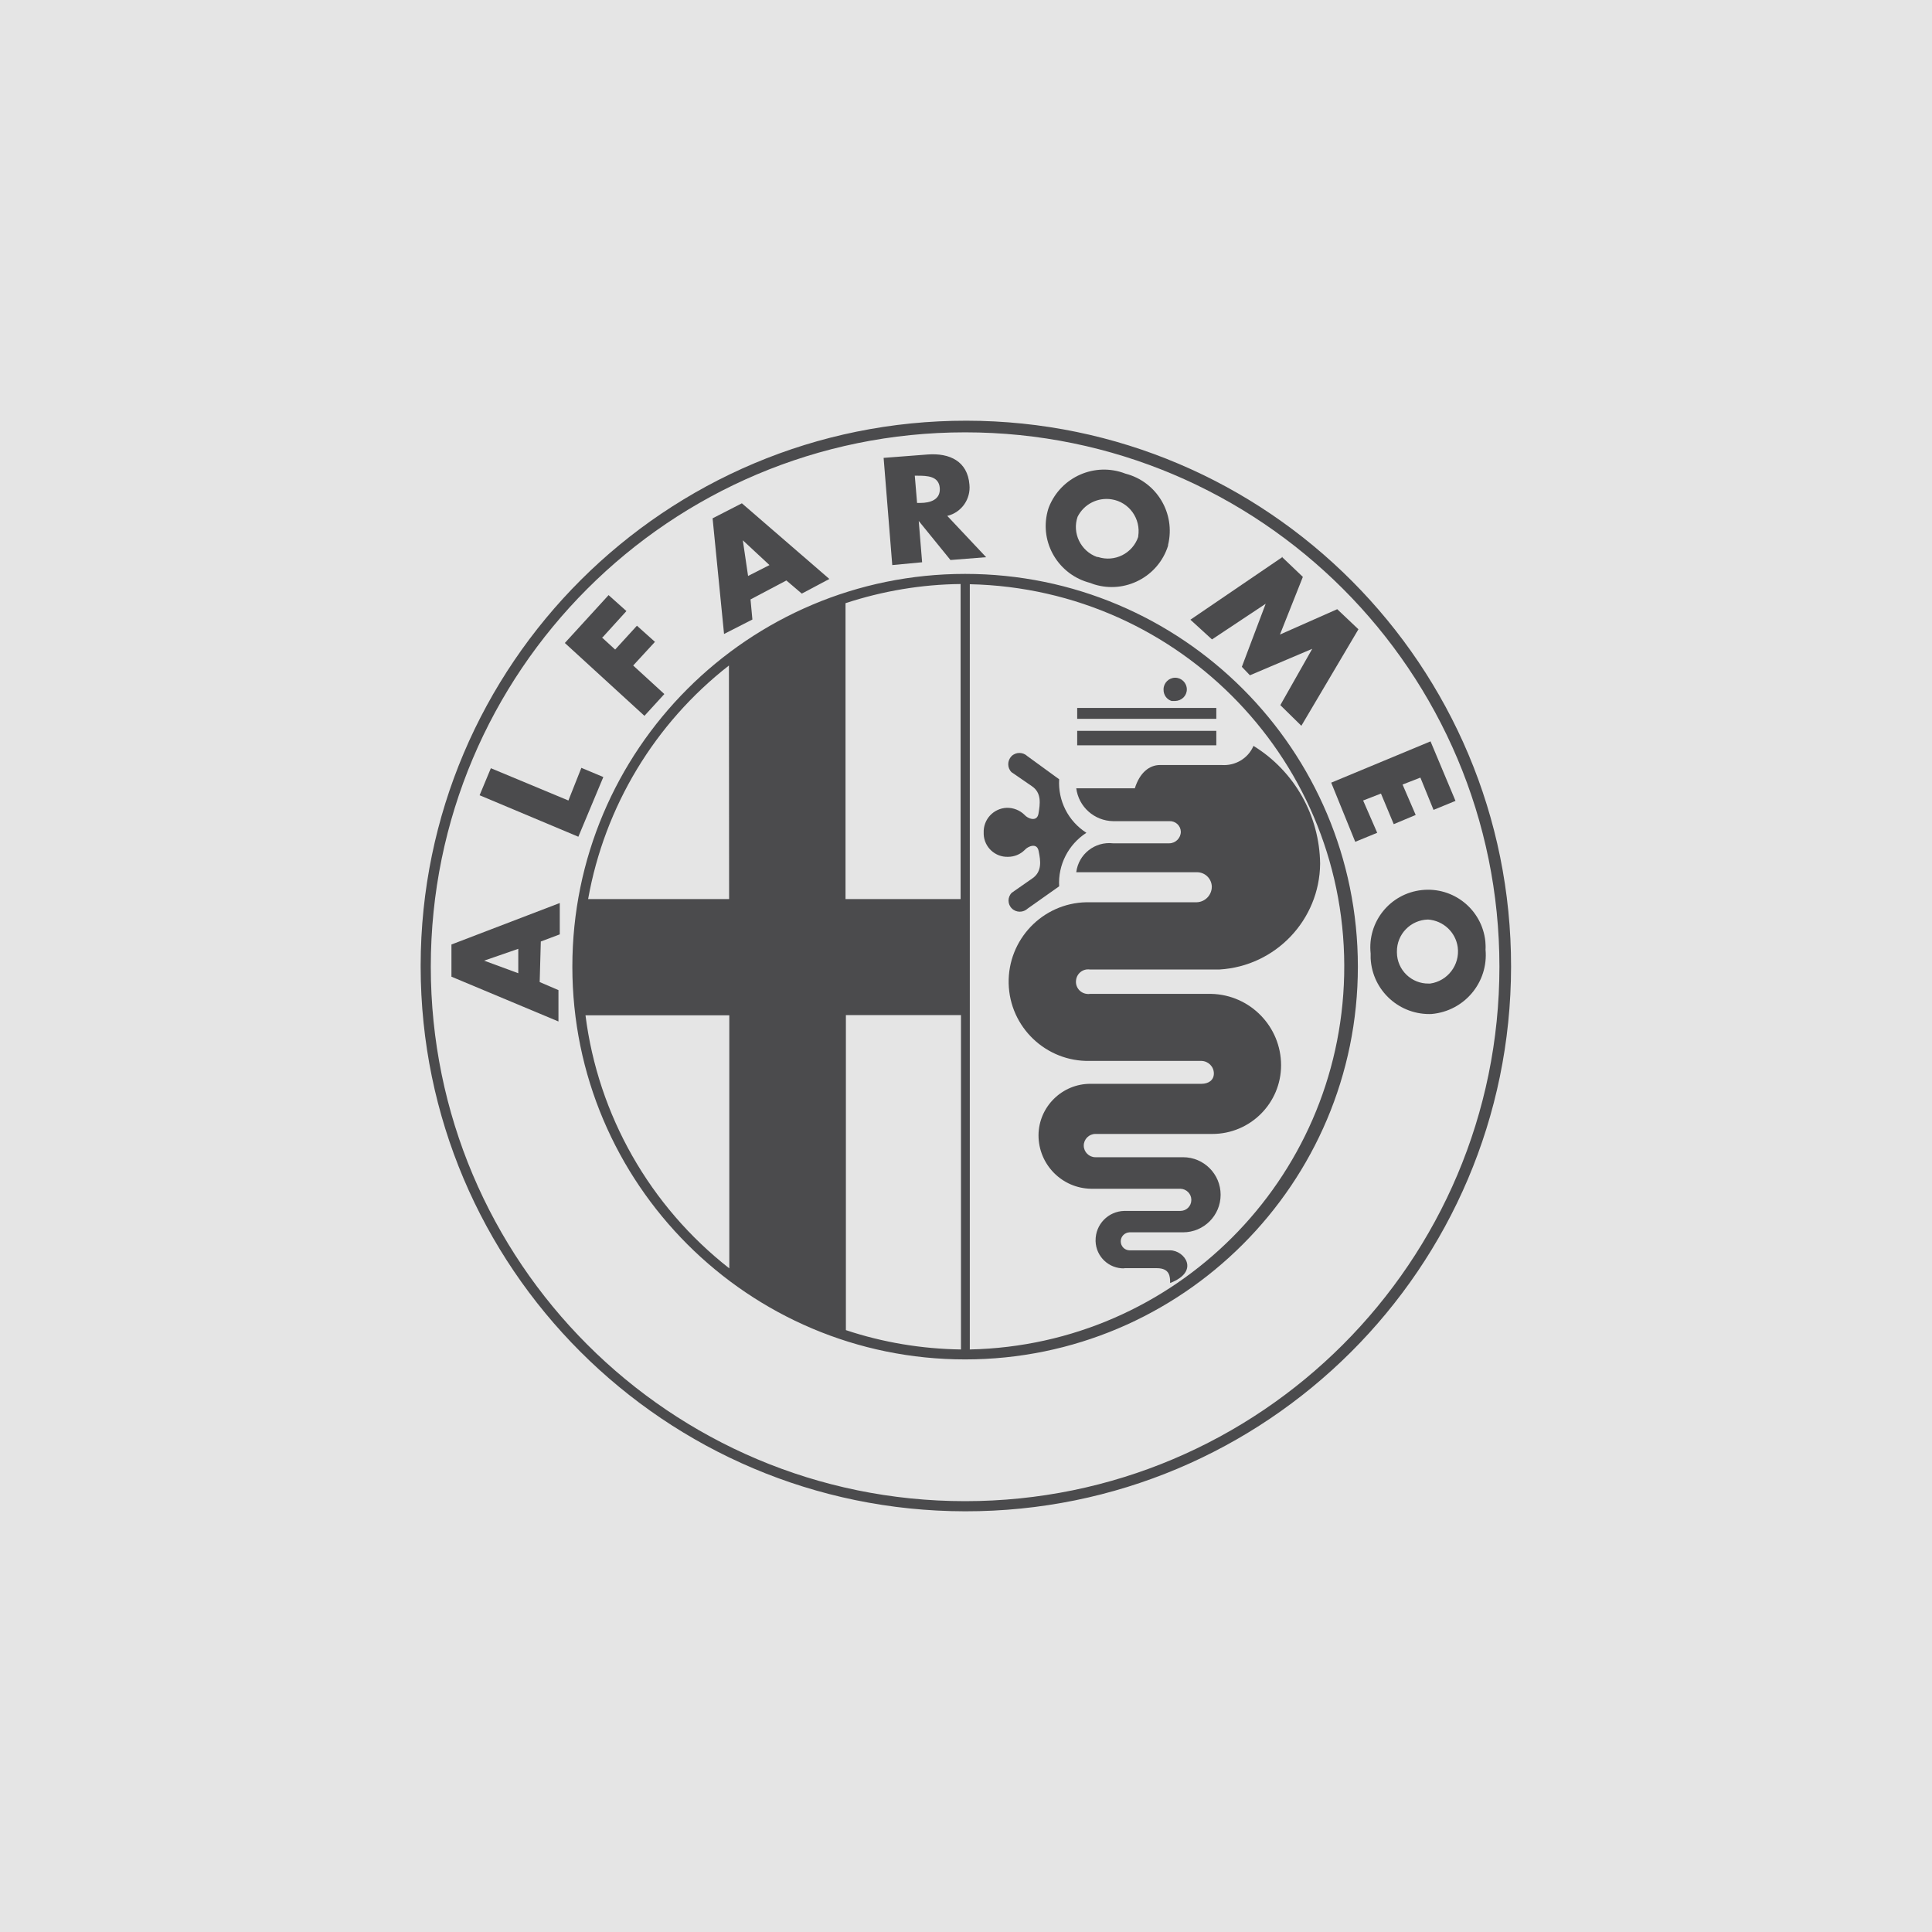 <?xml version="1.0" encoding="UTF-8"?><svg id="Ebene_1" xmlns="http://www.w3.org/2000/svg" width="1600" height="1600" viewBox="0 0 1600 1600"><rect width="1600" height="1600" fill="#e5e5e5" stroke-width="0"/><path d="M800.507,348.404c-249.392-.311-451.829,201.659-452.14,451.051v1.244c.311,248.926,201.97,450.585,450.896,450.896,249.392.311,451.829-201.504,452.14-450.896s-201.504-451.984-450.896-452.295h0ZM799.263,1243.2c-244.417,0-442.5-198.239-442.5-442.655s198.083-442.5,442.5-442.5,442.5,198.083,442.5,442.5-198.083,442.655-442.5,442.655h-0Z" fill="#4b4b4d" stroke-width="0"/><path d="M799.263,475.277c-179.581,0-325.267,145.686-325.267,325.267s145.686,325.267,325.267,325.267,325.267-145.686,325.267-325.267-145.531-325.267-325.267-325.267v-0ZM603.667,551.152h0l.156,193.419h-116.767c13.682-76.652,55.196-145.531,116.611-193.419ZM603.978,1050.403c-65.769-51.464-108.681-126.873-119.099-209.589h119.099v209.589ZM795.842,1117.571h0c-32.34-.466-64.525-5.753-95.31-16.015v-260.898h95.31v276.912q.104,0,0,0h0v-0ZM795.531,744.571h-95.31v-245.039c30.785-10.106,62.97-15.548,95.31-15.859v260.898h.622-.622ZM1113.18,807.541c-3.732,169.786-140.4,306.454-310.03,310.03V483.829c175.072,3.732,313.917,148.64,310.03,323.712v-0Z" fill="#4b4b4d" stroke-width="0"/><polygon points="499.65 643.508 481.459 635.889 470.731 662.943 406.517 636.2 397.188 658.59 478.971 692.951 499.65 643.508" fill="#4b4b4d" stroke-width="0"/><path d="M373.71,808.785l88.78,37.16v-25.965l-15.548-6.686.933-33.584,15.704-5.908v-25.965l-89.713,34.361v26.587h-.155v-0ZM429.217,785.774v20.213l-28.298-10.417,28.298-9.795Z" fill="#4b4b4d" stroke-width="0"/><path d="M902.813,482.74c1.088.466,2.177.777,3.421,1.244,25.654,7.93,53.019-6.375,61.104-32.029v-.622c6.375-26.121-9.329-52.397-35.294-59.083-25.188-9.795-53.486,2.643-63.436,27.831-.466,1.244-.777,2.332-1.088,3.576-6.686,25.965,9.173,52.397,35.294,59.083l0-0ZM892.396,428.011h0c5.286-10.573,16.792-16.326,28.298-14.46,14.46,2.332,24.255,16.015,21.923,30.63v.466c-4.664,13.682-19.435,21.145-33.273,16.637h-.777c-13.527-4.82-20.834-19.746-16.17-33.273l0-0Z" fill="#4b4b4d" stroke-width="0"/><path d="M763.657,465.637l-2.799-34.206,26.276,32.34,29.541-2.332-32.185-34.206c11.817-2.799,19.591-13.993,18.347-25.965-1.555-19.124-16.17-26.276-34.672-24.877l-36.383,2.799,7.152,88.78,24.722-2.332-0.0 0ZM759.926,393.96c7.93,0,17.569.311,18.347,10.106s-7.93,12.439-16.015,12.439h-2.799v-.311l-1.866-22.234h2.332Z" fill="#4b4b4d" stroke-width="0"/><polygon points="1003.721 529.54 1048.188 499.999 1028.442 552.24 1035.128 559.237 1086.748 537.314 1060.316 583.959 1077.73 601.062 1124.996 521.144 1107.427 504.508 1060.005 525.498 1078.974 477.765 1061.871 461.439 985.84 513.215 1003.721 529.54" fill="#4b4b4d" stroke-width="0"/><polygon points="1061.404 461.128 1061.871 461.439 1062.182 461.284 1061.404 461.128" fill="#4b4b4d" stroke-width="0"/><polygon points="1122.353 697.149 1140.544 689.686 1128.883 662.943 1143.654 657.19 1154.227 682.534 1172.418 674.915 1161.534 649.727 1176.305 643.974 1187.189 670.717 1205.38 663.254 1184.701 613.967 1102.451 648.172 1122.353 697.149" fill="#4b4b4d" stroke-width="0"/><path d="M623.102,513.059l-1.555-16.637,29.697-15.704,12.749,10.884,22.856-12.128-72.454-62.659-24.255,12.439,9.484,95.777,23.478-11.972ZM637.251,467.97l-17.725,9.018-4.353-29.541,22.078,20.524-0.0 0Z" fill="#4b4b4d" stroke-width="0"/><polygon points="550.182 574.785 524.372 551.152 542.407 531.561 527.481 518.19 509.445 537.936 498.406 527.83 499.028 527.83 518.774 506.062 504.004 492.847 467.776 532.494 533.701 592.821 550.182 574.785" fill="#4b4b4d" stroke-width="0"/><path d="M1230.257,786.395c.155-2.332,0-4.509-.155-6.841-2.799-26.276-26.276-45.245-52.553-42.446s-45.245,26.276-42.446,52.553v4.043c1.399,26.898,24.255,47.422,51.153,46.022h-.777.311c27.054-2.488,46.955-26.276,44.468-53.33l-0.0 0ZM1184.39,814.538h-1.088c-14.304.311-26.276-11.195-26.432-25.654v-.777c-.155-14.46,11.35-26.276,25.81-26.587h.155-.155c12.594.933,22.856,10.417,24.566,23.011,1.866,14.615-8.396,27.987-22.856,30.008h0Z" fill="#4b4b4d" stroke-width="0"/><path d="M1011.806,633.557h-51.153c-8.862,0-16.792,6.375-20.834,19.28h-48.51c2.021,15.393,14.926,26.898,30.474,27.209h46.8c4.975-.156,9.173,3.732,9.329,8.707h0c0,5.286-4.353,9.64-9.64,9.64h-46.489c-15.082-1.71-28.609,9.018-30.474,23.944h99.975c6.686,0,12.127,5.286,12.283,11.972,0,6.997-5.597,12.75-12.594,12.905h-91.423c-36.227.777-64.991,30.941-64.214,67.168s30.941,64.991,67.168,64.214h92.511c5.597.156,10.262,4.664,10.262,10.417,0,5.597-4.509,8.551-10.262,8.551h-91.734c-23.633-.156-43.068,18.969-43.224,42.602,0,24.255,19.435,44.001,43.69,44.312h73.854c4.975.156,9.018,4.198,9.018,9.173v.156c0,4.975-4.043,9.018-9.018,9.018h-46.489c-13.371.311-23.944,11.195-23.789,24.566v.622c.466,12.75,11.039,22.7,23.789,22.389l-.156-.156h27.054c11.039,0,11.039,7.308,11.039,12.283,25.033-9.64,11.817-27.054,0-27.054h-33.739c-4.043-.156-7.152-3.421-7.152-7.463s3.265-7.308,7.308-7.463h44.312c17.103,0,31.096-13.838,31.096-31.096,0-17.103-13.838-31.096-31.096-31.096h-72.61c-5.286,0-9.64-4.353-9.64-9.64s4.353-9.64,9.64-9.64h96.865c31.407,0,56.906-25.499,56.906-56.906,0-32.029-25.654-58.306-57.684-59.083h-100.752c-.777.156-1.71.156-2.488,0-5.597-.622-9.64-5.753-8.862-11.35.622-5.597,5.753-9.64,11.35-8.862h107.593c46.333-2.799,82.716-41.047,83.183-87.536-.466-39.803-21.146-76.652-55.196-97.642-4.353,10.262-14.926,16.637-26.276,15.859l0.0 0Z" fill="#4b4b4d" stroke-width="0"/><rect x="892.085" y="605.26" width="115.212" height="11.972" fill="#4b4b4d" stroke-width="0"/><path d="M982.886,570.898c0-5.286-4.353-9.64-9.64-9.64s-9.64,4.353-9.64,9.64c-.156,4.509,2.643,8.396,6.686,9.64h2.799c5.597-.156,9.795-4.353,9.795-9.64h-0Z" fill="#4b4b4d" stroke-width="0"/><rect x="892.085" y="586.291" width="115.212" height="9.018" fill="#4b4b4d" stroke-width="0"/><path d="M854.925,727.468l-16.947,11.817-.156.156c-3.576,3.576-3.421,9.484.156,12.905,3.576,3.576,9.484,3.576,13.216,0l25.965-18.347c-1.088-17.725,7.619-34.672,22.545-44.312-15.082-9.64-23.633-26.587-22.545-44.312l-26.276-19.124c-3.732-3.576-9.64-3.576-13.216,0-3.576,3.732-3.576,9.64,0,13.216l16.947,11.661c8.24,5.597,6.686,14.771,5.442,22.545-1.244,7.619-9.173,4.043-11.506,1.244-3.887-3.887-9.329-6.064-14.926-5.908-10.884.466-19.435,9.64-18.969,20.679v1.244c.466,10.728,9.484,18.969,20.057,18.658,5.286,0,10.262-2.021,13.993-5.753,2.332-2.799,10.262-6.53,11.506,1.244,1.555,7.619,2.954,16.792-5.286,22.389l0.0 0Z" fill="#4b4b4d" stroke-width="0"/></svg>